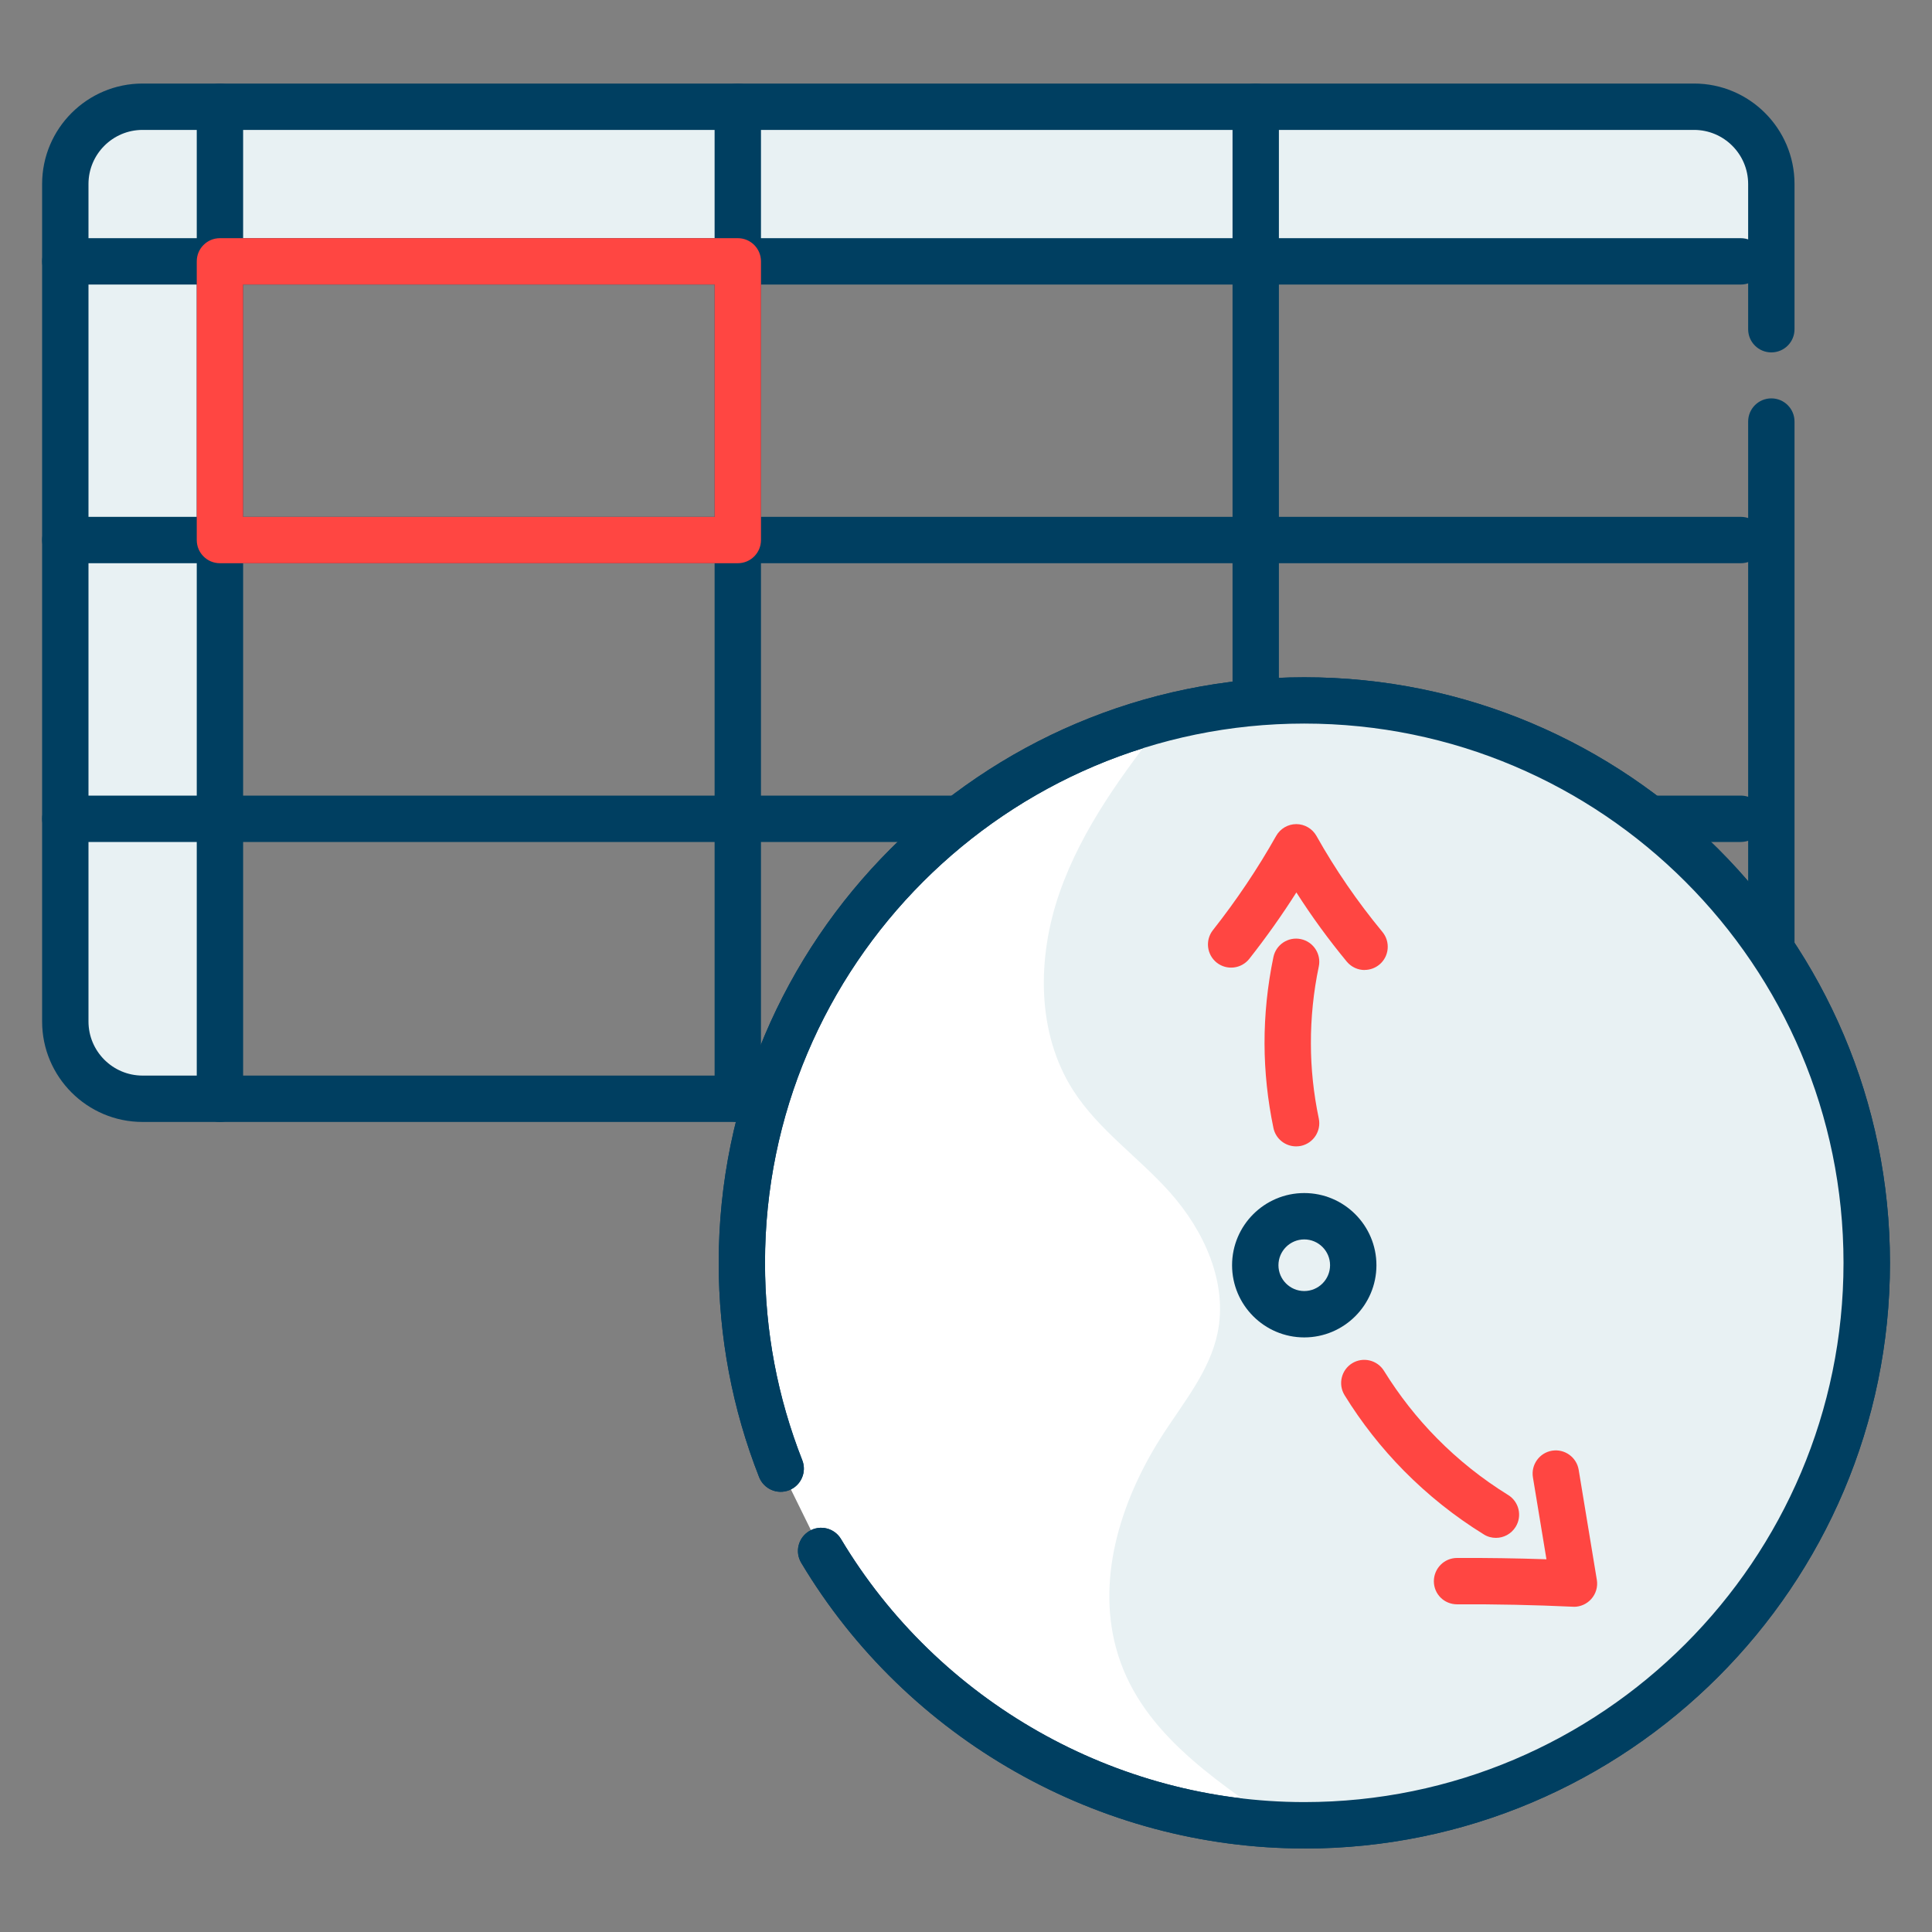 <?xml version="1.0" encoding="UTF-8"?>
<svg id="Layer_1" data-name="Layer 1" xmlns="http://www.w3.org/2000/svg" viewBox="0 0 250 250">
  <rect x="0" y="0" width="250" height="250" fill="#808080" stroke="none"/>
  <defs>
    <style>
      .cls-1 {
        fill: #003f61;
      }

      .cls-2 {
        fill: #e8f1f3;
      }

      .cls-3 {
        fill: #fff;
      }

      .cls-4 {
        fill: #ff4642;
      }
    </style>
  </defs>
  <g>
    <path class="cls-2" d="m16.1,13.81h205.46c4.22,0,7.65,3.43,7.65,7.65v12.36H8.45v-12.36c0-4.22,3.43-7.65,7.65-7.65Z"/>
    <rect class="cls-2" x="-35.74" y="77.88" width="110.28" height="18.12" transform="translate(-67.54 106.34) rotate(-90)"/>
    <path class="cls-1" d="m219.21,145.18H18.45c-7.17,0-13-5.83-13-13V23.81c0-7.17,5.83-13,13-13h200.76c7.17,0,13,5.83,13,13v18.79c0,1.66-1.34,3-3,3s-3-1.34-3-3v-18.79c0-3.86-3.14-7-7-7H18.45c-3.86,0-7,3.14-7,7v108.37c0,3.86,3.14,7,7,7h200.76c3.86,0,7-3.14,7-7V54.55c0-1.66,1.34-3,3-3s3,1.34,3,3v77.63c0,7.17-5.83,13-13,13Z"/>
    <path class="cls-1" d="m95.47,145.18c-1.66,0-3-1.34-3-3V13.81c0-1.66,1.34-3,3-3s3,1.34,3,3v128.37c0,1.66-1.34,3-3,3Z"/>
    <path class="cls-1" d="m28.46,145.18c-1.66,0-3-1.34-3-3V13.81c0-1.66,1.34-3,3-3s3,1.34,3,3v128.37c0,1.66-1.34,3-3,3Z"/>
    <path class="cls-1" d="m162.49,145.18c-1.66,0-3-1.34-3-3V13.81c0-1.66,1.34-3,3-3s3,1.34,3,3v128.37c0,1.66-1.34,3-3,3Z"/>
    <path class="cls-1" d="m225.26,72.88H8.45c-1.66,0-3-1.34-3-3s1.34-3,3-3h216.81c1.66,0,3,1.34,3,3s-1.34,3-3,3Z"/>
    <path class="cls-1" d="m225.26,108.95H8.45c-1.66,0-3-1.34-3-3s1.34-3,3-3h216.81c1.66,0,3,1.34,3,3s-1.34,3-3,3Z"/>
    <path class="cls-1" d="m225.26,36.82H8.45c-1.66,0-3-1.34-3-3s1.34-3,3-3h216.81c1.66,0,3,1.34,3,3s-1.34,3-3,3Z"/>
    <path class="cls-4" d="m95.47,72.88H28.46c-1.66,0-3-1.34-3-3v-36.06c0-1.66,1.34-3,3-3h67.01c1.66,0,3,1.34,3,3v36.06c0,1.66-1.34,3-3,3Zm-64.01-6h61.01v-30.06H31.46v30.06Z"/>
  </g>
  <g>
    <g>
      <path class="cls-3" d="m101.02,190.04c-3.24-8.25-5.02-17.23-5.02-26.62,0-40.2,32.58-72.78,72.78-72.78s72.78,32.58,72.78,72.78-32.58,72.78-72.78,72.78c-26.57,0-49.81-14.24-62.52-35.5"/>
      <path class="cls-1" d="m168.77,239.19c-26.53,0-51.47-14.16-65.09-36.96-.85-1.42-.39-3.26,1.04-4.11,1.42-.85,3.26-.39,4.11,1.04,12.55,20.99,35.51,34.03,59.94,34.03,38.48,0,69.78-31.3,69.78-69.78s-31.3-69.78-69.78-69.78-69.78,31.3-69.78,69.78c0,8.81,1.62,17.4,4.82,25.53.61,1.54-.15,3.28-1.69,3.89-1.54.61-3.28-.15-3.89-1.69-3.47-8.83-5.23-18.16-5.23-27.72,0-41.79,33.99-75.78,75.78-75.78s75.78,33.99,75.78,75.78-34,75.78-75.78,75.78Z"/>
    </g>
    <path class="cls-2" d="m150.85,92.97c-5.45,6.97-10.84,14.2-13.75,22.56-2.91,8.36-3,18.13,1.78,25.58,3.27,5.1,8.46,8.64,12.49,13.16,4.45,4.98,7.55,11.76,6.17,18.29-1.02,4.8-4.26,8.76-6.94,12.87-5.34,8.19-8.74,18.35-6.19,27.79,2.84,10.53,12.21,16.67,21.15,22.91l13.14-.92,17.68-4.97,15.52-8.63,13.72-13.42,9.05-14.86,5.51-17.44.9-11.62-1.56-15.52-2.52-9.47-6.04-12.88-13.62-16.66-13.36-9.59-13.14-6.11-15.02-2.7h-13.18l-9.35,1.62h-2.44Z"/>
    <path class="cls-1" d="m168.77,173.06c-5.15,0-9.34-4.19-9.34-9.34s4.19-9.34,9.34-9.34,9.34,4.19,9.34,9.34-4.19,9.34-9.34,9.34Zm0-12.68c-1.84,0-3.34,1.5-3.34,3.34s1.5,3.34,3.34,3.34,3.34-1.5,3.34-3.34-1.5-3.34-3.34-3.34Z"/>
    <path class="cls-4" d="m176.59,125.52c-.87,0-1.72-.37-2.32-1.09-2.36-2.86-4.55-5.86-6.52-8.95-1.87,2.95-3.91,5.82-6.09,8.59-1.03,1.3-2.91,1.52-4.21.5-1.3-1.03-1.52-2.91-.5-4.21,3.06-3.88,5.81-7.98,8.18-12.19.53-.94,1.53-1.53,2.61-1.53h0c1.08,0,2.08.59,2.61,1.53,2.43,4.33,5.3,8.51,8.54,12.43,1.05,1.28.87,3.17-.4,4.22-.56.46-1.24.69-1.91.69Z"/>
    <path class="cls-4" d="m203.68,207.91s-.09,0-.14,0c-4.97-.23-10-.34-14.98-.31-1.7,0-3.01-1.33-3.02-2.98,0-1.66,1.33-3.01,2.98-3.02,3.85-.02,7.73.04,11.59.17l-1.75-10.6c-.27-1.63.84-3.18,2.47-3.45,1.63-.27,3.18.84,3.45,2.47l2.35,14.24c.15.89-.12,1.81-.72,2.48-.57.64-1.39,1.01-2.24,1.01Z"/>
    <path class="cls-4" d="m167.71,148.34c-1.39,0-2.64-.97-2.93-2.39-.75-3.6-1.14-7.26-1.15-10.89-.01-3.74.38-7.52,1.15-11.22.34-1.62,1.92-2.66,3.55-2.32,1.62.34,2.66,1.93,2.32,3.55-.69,3.29-1.03,6.65-1.02,9.98,0,3.23.35,6.48,1.02,9.68.34,1.62-.7,3.21-2.32,3.55-.21.04-.41.06-.62.06Z"/>
    <path class="cls-4" d="m193.57,199c-.54,0-1.08-.14-1.57-.45-3.76-2.32-7.23-5.09-10.33-8.23-2.91-2.95-5.5-6.24-7.68-9.78-.87-1.41-.43-3.26.97-4.13,1.41-.87,3.26-.43,4.13.98,1.95,3.15,4.25,6.09,6.85,8.72,2.76,2.8,5.86,5.27,9.21,7.34,1.41.87,1.85,2.72.97,4.13-.57.92-1.55,1.42-2.55,1.42Z"/>
    <path class="cls-1" d="m168.77,239.19c-26.53,0-51.47-14.16-65.09-36.96-.85-1.42-.39-3.26,1.04-4.11,1.42-.85,3.26-.39,4.11,1.04,12.55,20.99,35.51,34.03,59.94,34.03,38.48,0,69.78-31.3,69.78-69.78s-31.3-69.78-69.78-69.78-69.78,31.3-69.78,69.78c0,8.81,1.62,17.4,4.82,25.53.61,1.54-.15,3.28-1.69,3.89-1.54.61-3.28-.15-3.89-1.69-3.47-8.83-5.23-18.16-5.23-27.72,0-41.79,33.99-75.78,75.78-75.78s75.78,33.99,75.78,75.78-34,75.78-75.78,75.78Z"/>
  </g>
</svg>